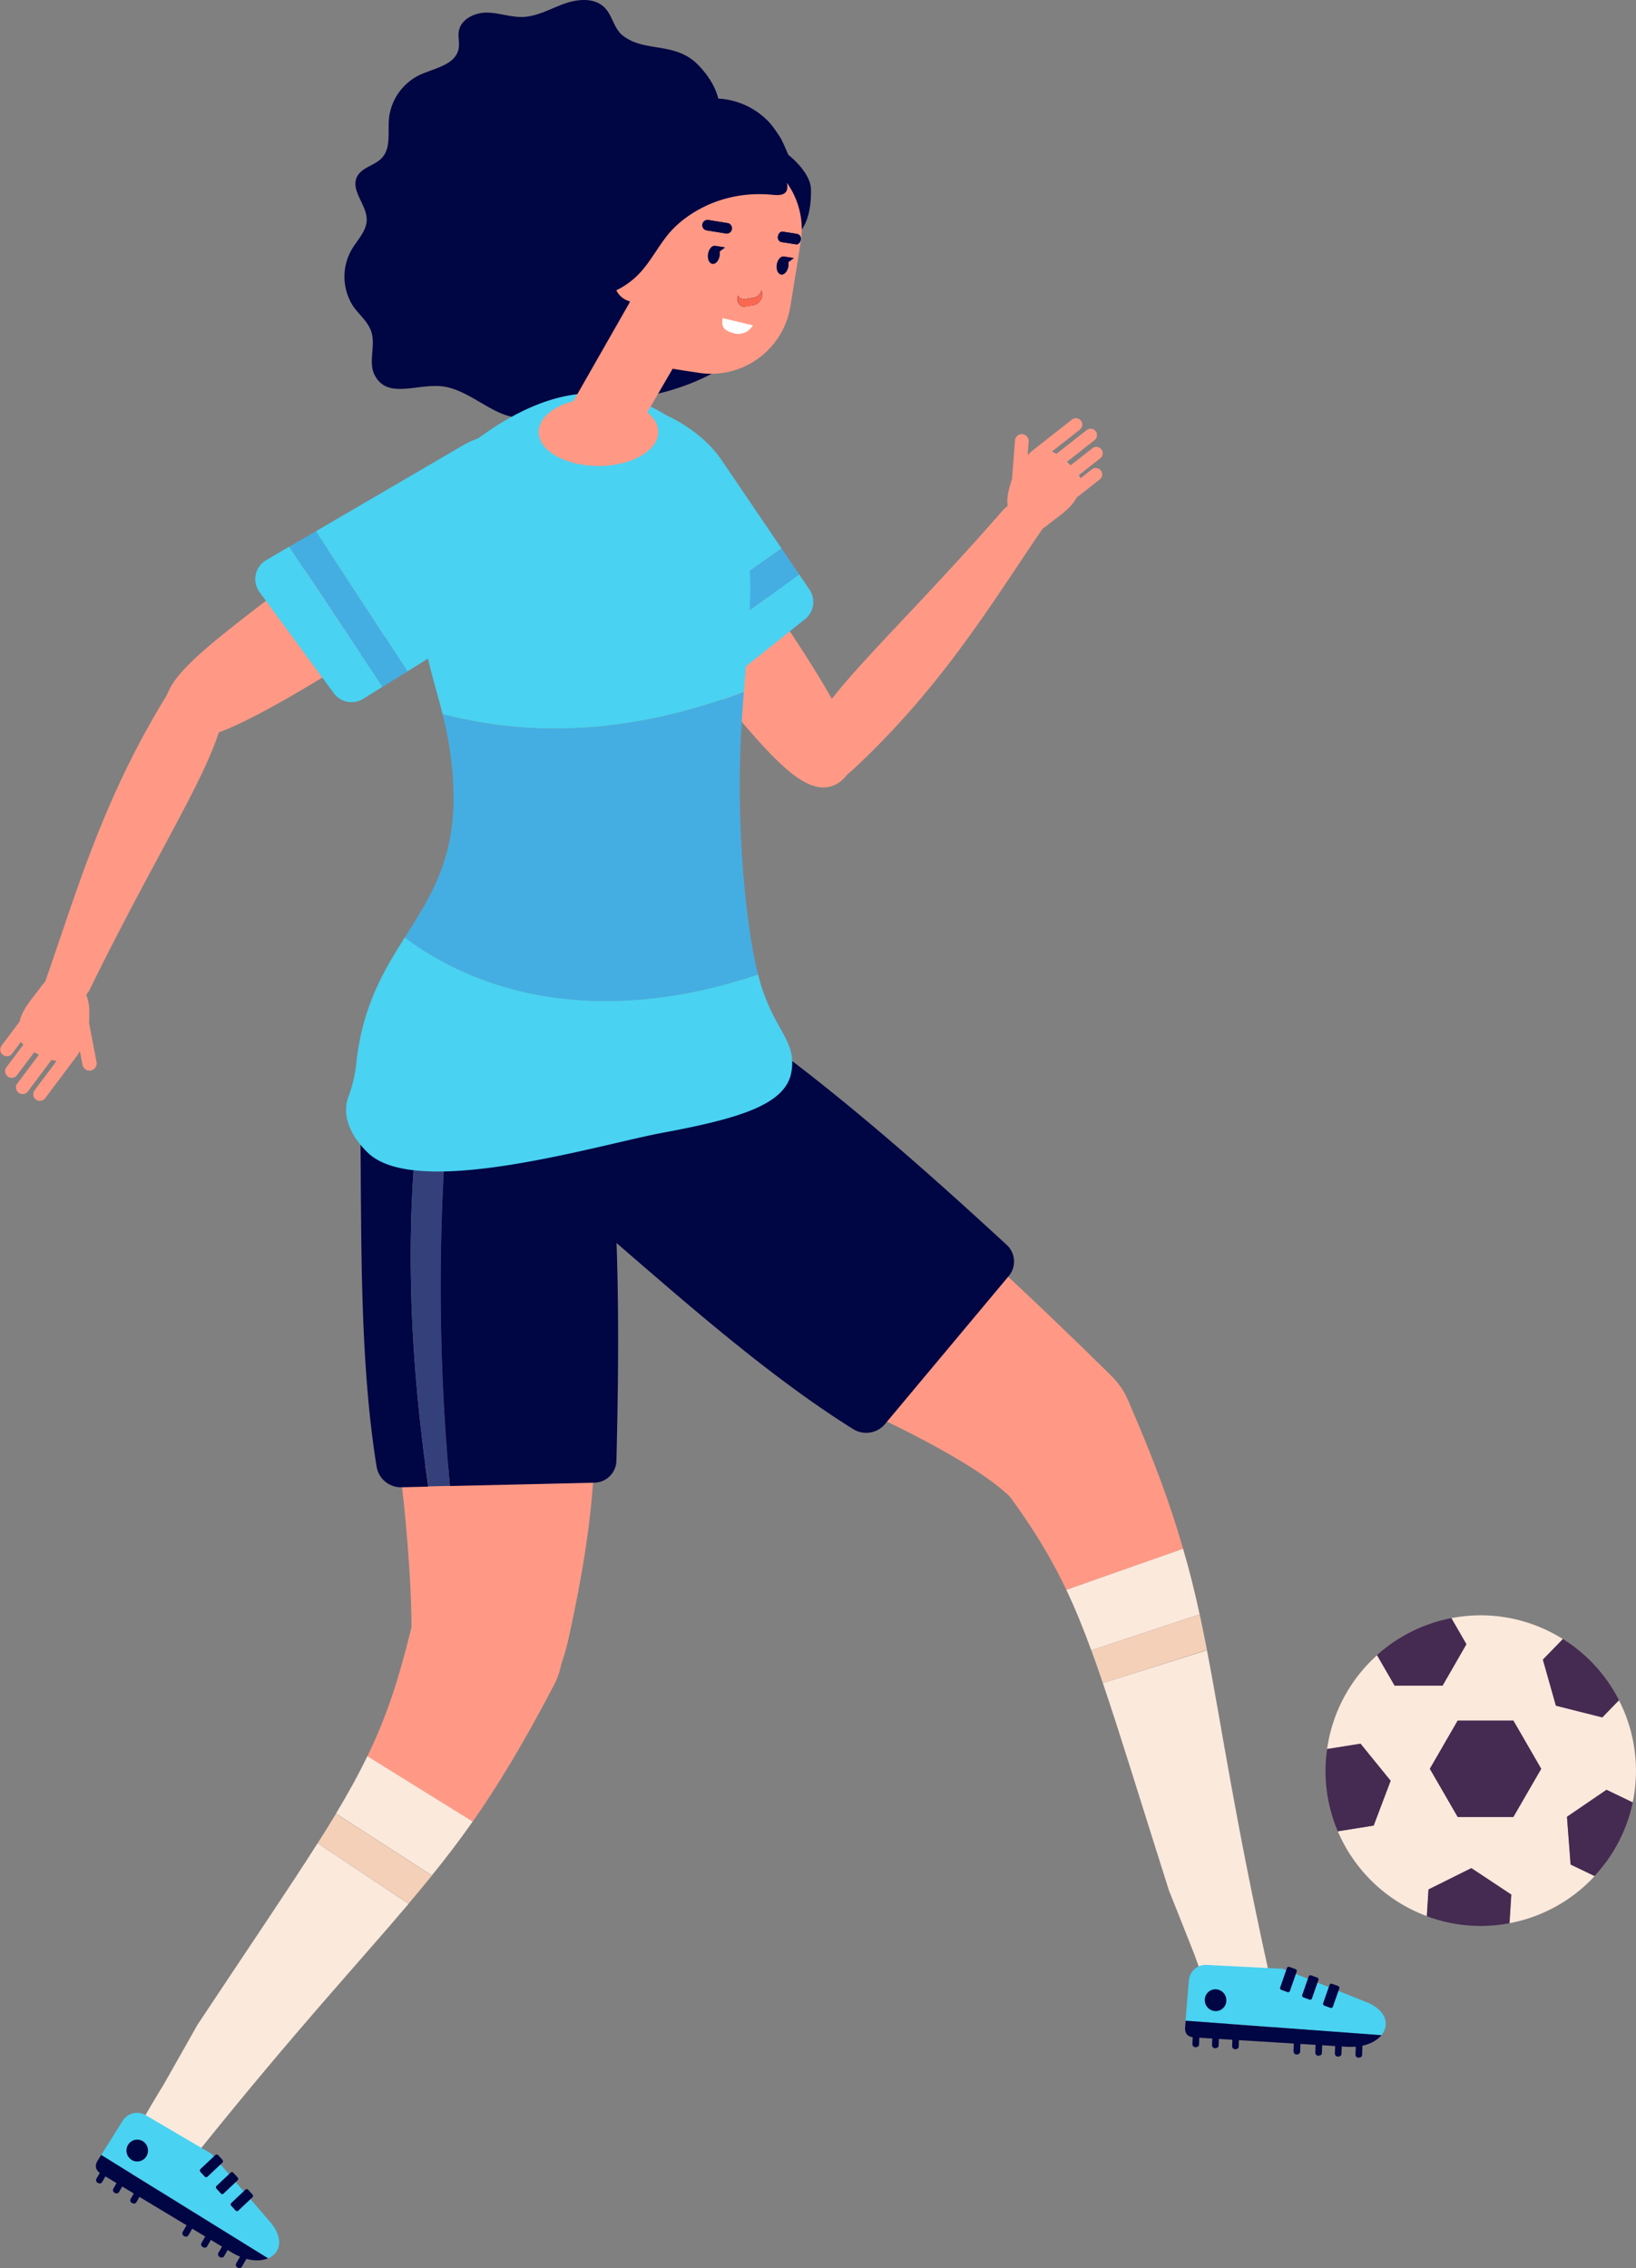 <?xml version="1.0" encoding="utf-8"?>
<svg xmlns="http://www.w3.org/2000/svg" viewBox="0 0 525.48 728.56">
  <rect x="0" y="0" width="525.48" height="728.56" fill="#808080" stroke="none"/>
  <g data-name="Layer 2">
    <g data-name="Layer 1">
      <path d="M181.36,1.16c-4.36,1.55-8.55,4-13.12,4.28-3.91.2-7.69-1.27-11.59-1.39S148.12,6,147.39,9.92c-.35,1.88.27,3.81-.07,5.69-1,5.28-7.79,6.27-12.59,8.5a17.63,17.63,0,0,0-9.81,14.14c-.37,4.3.69,9.25-2.22,12.44-2.3,2.52-6.44,3-8,6.05-2.26,4.48,3.23,9.05,3.09,14-.11,3.51-2.94,6.27-4.75,9.3a17.43,17.43,0,0,0,.49,18.46c2,2.79,4.85,5,5.82,8.33,1.25,4.29-1,9.33.84,13.34,3.94,8.32,13.54,3,21.8,3.93,10.41,1.19,19.1,13.16,29,9.25,2.33-.91,4.55-2.7,7-2.38s4.19,2.76,6.6,3.35c4.54,1.12,8.53-4.34,12.83-5.79a31.42,31.42,0,0,1,3.25-.25c27.7-2.93,50.4-18.86,54.68-41.26C258.9,68.5,248.94,50,231.18,37.4c0-.25.09-.46.1-.72.15-6.16-2.69-11.21-6.76-15.54-7.47-8-17.37-4.06-24.56-9.77C197.21,9.18,196.7,5,194.25,2.5,191.09-.78,185.72-.39,181.36,1.16Z" fill="#000543"/>
      <path d="M270.94,250.15a11.4,11.4,0,0,0,3.38-8.56c-.28-12.31-37.57-63.86-55.33-87.73a23,23,0,0,0-23.64-8.48c-12.73,3.29-16.73,17.32-7.86,27.56l39.89,46c18.32,22,28.41,34.11,37.27,34a8.25,8.25,0,0,0,1.22-.1A9.34,9.34,0,0,0,270.94,250.15Z" fill="#ff9985"/>
      <path d="M337.26,162.06c-3.23-.38-4.67-1.17-7.34-4l-1.56.5-5.93,5c-43.57,50-71,69.57-63.18,86.05a5,5,0,0,0,4.61,2.83c3.58,0,7.14-2.45,10.32-5.42,23.95-22.27,39.22-45.13,52.69-65.29,2.44-3.66,4.84-7.25,7.25-10.77.69-1,1.39-2.06,2.07-3.09s1.46-2.19,2.17-3.22l1.55-2.25Z" fill="#ff9985"/>
      <path d="M328.4,139.45a2.27,2.27,0,0,1,2,2.48l-.88,11.53a2.21,2.21,0,1,1-4.4-.33L326,141.6A2.26,2.26,0,0,1,328.4,139.45Z" fill="#ff9985"/>
      <path d="M345.87,159.72a9.85,9.85,0,0,0,1.42-5,5.71,5.71,0,0,0-1.42-3,26.81,26.81,0,0,0-6.13-5.65c-2.16-1.43-5.11-2.55-8.27-.88a13.24,13.24,0,0,0-6.09,7.66c-1.83,5.73-2.43,7.79-1.09,12.55,1.68,6,5.88,8.36,12.53,3C340.24,165.62,344,163.4,345.87,159.72Z" fill="#ff9985"/>
      <path d="M333.74,148.31,346.84,138a2.05,2.05,0,0,0-2.54-3.22l-13.09,10.28a2,2,0,1,0,2.53,3.22Z" fill="#ff9985"/>
      <path d="M338.47,151.66l13.1-10.28a2.05,2.05,0,0,0-2.53-3.23l-13.1,10.28a2.05,2.05,0,0,0,2.53,3.23Z" fill="#ff9985"/>
      <path d="M340.31,157.49l13.1-10.28a2.05,2.05,0,0,0-2.54-3.23l-13.09,10.29a2,2,0,1,0,2.53,3.22Z" fill="#ff9985"/>
      <path d="M340.14,164.27,353.24,154a2.05,2.05,0,0,0-2.54-3.22l-13.09,10.28a2,2,0,1,0,2.53,3.22Z" fill="#ff9985"/>
      <path d="M260,189.39l-3.32-4.89-43.79,31.81,3.9,6.11A7.07,7.07,0,0,0,227.1,224l31.48-25.12A7.06,7.06,0,0,0,260,189.39Z" fill="#49d2f2"/>
      <path d="M231.65,147.61c-11-16.16-41.6-26.78-54.3-10.23-5,6.58-4.72,15.87-.25,22.86l30,47,43.94-31.06Z" fill="#49d2f2"/>
      <polygon fill="#44aee2" points="256.7 184.5 251.07 176.21 207.13 207.27 212.91 216.31 256.7 184.5"/>
      <path d="M362.12,449.35c-6.32-14.43-25.49-18-37.92-7.09l-.43.39c-9.6,8.45-11.24,22.37-3.88,32.06,10.15,13.35,16.86,23.87,22.62,36L380,497.49C376,483.47,370.52,468.52,362.12,449.35Z" fill="#ff9985"/>
      <path d="M380,497.49,342.51,510.7c2.8,5.9,5.38,12.21,8,19.39l34.81-11.52C383.8,511.5,382.1,504.61,380,497.49Z" fill="#fbe9dc"/>
      <path d="M385.34,518.57l-34.81,11.52c1.21,3.29,2.45,6.85,3.71,10.56L387.68,530C386.92,526.13,386.15,522.32,385.34,518.57Z" fill="#f4d0b8"/>
      <path d="M354.24,540.65c5.54,16.3,11.85,37.08,21.26,66.72,0,0,4.73,11.76,8.2,20.61q2.46,7,5.29,14c3.93,9.66,12.15,14.18,17.37,12.36s3.62-10.74.9-22c-10.75-48.93-14.87-77.85-19.58-102.25Z" fill="#fbe9dc"/>
      <path d="M356.35,441.35c-10.13-10-23.26-22.67-37.77-36.12,0,0-38.93,48.89-38.49,49.18,0,0,30.22,13.64,43,25.17,12,10.77,23.74,13.86,34.46,1.86A29.12,29.12,0,0,0,356.35,441.35Z" fill="#ff9985"/>
      <path d="M236.37,327.58c-35.55-1.83-48.44,19.52-61.17,52.5,26.24,20.94,63,56.62,98.87,79a7.89,7.89,0,0,0,10.21-1.67L324,409.9a7.24,7.24,0,0,0-.63-10C295.48,374.19,266.26,348.44,236.37,327.58Z" fill="#000543"/>
      <path d="M438.82,643.09,412,632.41l-24.45-1.24a5.42,5.42,0,0,0-5.69,5l-1.05,12.92,62.86,4.69C446.46,650.45,445.38,645.7,438.82,643.09Z" fill="#49d2f2"/>
      <path d="M380.83,649.1l-.19,2.36c-.06,1.5.63,2.88,3,3l48.87,3c5.34.33,9.24-1.34,11.21-3.72Z" fill="#000543"/>
      <path d="M413.46,639.88l-1.8-.66a.65.65,0,0,1-.48-.77l2.2-6.33a.64.64,0,0,1,.85-.29l1.8.66a.66.66,0,0,1,.48.77l-2.21,6.33A.63.63,0,0,1,413.46,639.88Z" fill="#000543"/>
      <path d="M420.54,642.28l-1.8-.65a.65.65,0,0,1-.48-.75l2.1-6.06a.64.64,0,0,1,.84-.27l1.8.65c.37.14.59.47.49.75L421.38,642A.64.64,0,0,1,420.54,642.28Z" fill="#000543"/>
      <path d="M427.25,644.93l-1.8-.66a.65.65,0,0,1-.48-.75l2.1-6a.62.62,0,0,1,.84-.26l1.8.65a.66.66,0,0,1,.49.75l-2.11,6A.63.63,0,0,1,427.25,644.93Z" fill="#000543"/>
      <path d="M393.9,642.68a3.42,3.42,0,0,1-3.59,3.32,3.54,3.54,0,0,1-3.33-3.67,3.43,3.43,0,0,1,3.59-3.33A3.54,3.54,0,0,1,393.9,642.68Z" fill="#000543"/>
      <path d="M384.37,652.26c-.78,0-1.21.36-1.23.87l-.13,3.48a1,1,0,0,0,.89,1c.78,0,1.21-.36,1.23-.87l.13-3.48A1,1,0,0,0,384.37,652.26Z" fill="#000543"/>
      <path d="M390.66,652.58c-.78,0-1.21.36-1.23.87l-.13,3.48a1,1,0,0,0,.89,1c.78,0,1.21-.36,1.23-.87l.13-3.48A1,1,0,0,0,390.66,652.58Z" fill="#000543"/>
      <path d="M397.12,652.91c-.78,0-1.21.36-1.23.87l-.13,3.48a1,1,0,0,0,.88,1c.79,0,1.22-.36,1.23-.87l.13-3.48A1,1,0,0,0,397.12,652.91Z" fill="#000543"/>
      <path d="M423.83,655c-.78,0-1.21.36-1.23.87l-.13,3.48a1,1,0,0,0,.89,1c.78,0,1.21-.36,1.23-.87l.13-3.48A1,1,0,0,0,423.83,655Z" fill="#000543"/>
      <path d="M416.84,654.61c-.78,0-1.21.35-1.23.86l-.13,3.48a1,1,0,0,0,.89,1c.78,0,1.21-.36,1.23-.87l.13-3.48A.94.94,0,0,0,416.84,654.61Z" fill="#000543"/>
      <path d="M430.12,655.28c-.78,0-1.21.36-1.23.87l-.13,3.48a1,1,0,0,0,.89,1c.78,0,1.21-.36,1.23-.87l.13-3.48A1,1,0,0,0,430.12,655.28Z" fill="#000543"/>
      <path d="M436.74,655.62c-.78,0-1.21.36-1.23.87l-.13,3.48a.94.94,0,0,0,.89,1c.78,0,1.21-.35,1.23-.86l.13-3.48A1,1,0,0,0,436.74,655.62Z" fill="#000543"/>
      <path d="M178.08,541c7.28-14-2-31.15-18.26-34l-.57-.09c-12.6-2.19-24.47,5.27-27.4,17.08-4,16.28-8,28.1-13.86,40.19l33.83,21C160.2,573.16,168.42,559.54,178.08,541Z" fill="#ff9985"/>
      <path d="M151.82,585.12l-33.83-21c-2.83,5.89-6.13,11.85-10.06,18.41l30.79,19.89C143.26,596.83,147.57,591.19,151.82,585.12Z" fill="#fbe9dc"/>
      <path d="M138.72,602.47l-30.79-19.89c-1.81,3-3.8,6.2-5.91,9.51l29.23,19.39C133.83,608.44,136.32,605.45,138.72,602.47Z" fill="#f4d0b8"/>
      <path d="M102,592.09c-9.21,14.54-21.45,32.48-38.63,58.4,0,0-6.2,11.06-10.92,19.31q-3.91,6.32-7.55,12.87C39.86,691.8,41.49,701,46.19,704s10.62-3.91,17.7-13.09c31.38-39.06,51.32-60.41,67.36-79.38Z" fill="#fbe9dc"/>
      <path d="M182.82,525.45c3.28-15.09,7.46-36.58,8-56.35l-62.67,1.44c.11.71.24,1.49.32,2,1.45,10.28,3.92,35.74,3.69,53-.22,16.09,10.94,23,27,23.13C174.71,548.79,179.52,540.59,182.82,525.45Z" fill="#ff9985"/>
      <path d="M137.54,337.91a31.28,31.28,0,0,0-21.74,30c.31,31.43-.2,70.32,5.19,103.33a7.9,7.9,0,0,0,8,6.5l8.59-.2C130.85,431.08,129.27,383,137.54,337.91Z" fill="#000543"/>
      <path d="M145.91,336c-1.65.24-3.31.52-5,.87a31.24,31.24,0,0,0-3.37,1c-8.27,45.07-6.69,93.17.06,139.59l6.92-.16A689.53,689.53,0,0,1,145.91,336Z" fill="#34407a"/>
      <path d="M196.23,368.21a33.85,33.85,0,0,0-13.7-24.46c-11.14-8.09-23.13-9.74-36.62-7.72a689.53,689.53,0,0,0-1.39,141.31l46.39-1.07a7.24,7.24,0,0,0,7.08-7C198.84,435.47,199,400.93,196.23,368.21Z" fill="#000543"/>
      <path d="M55.52,233a11.39,11.39,0,0,0,8.42,3.72c12.31.21,65.3-35,89.86-51.8a23,23,0,0,0,9.41-23.29c-2.79-12.85-16.65-17.41-27.23-8.95l-47.56,38c-22.7,17.44-35.21,27-35.41,35.89a8.32,8.32,0,0,0,.05,1.23A9.25,9.25,0,0,0,55.52,233Z" fill="#ff9985"/>
      <path d="M14.23,323.63c3.34-.48,5-.08,8.42,2.05l1.42-.92,4.6-6.58c30.16-61.68,52.3-88.61,40.1-103a5.18,5.18,0,0,0-5.36-1.58c-3.58,1-6.49,4.36-8.88,8.18-18,28.71-27.11,55.66-35.17,79.44-1.47,4.31-2.9,8.55-4.36,12.71-.43,1.21-.84,2.44-1.25,3.65s-.87,2.58-1.31,3.8L11.5,324Z" fill="#ff9985"/>
      <path d="M29.16,343.88a2.36,2.36,0,0,1-2.69-1.95l-2.22-11.76a2.29,2.29,0,1,1,4.5-.85L31,341.09A2.35,2.35,0,0,1,29.16,343.88Z" fill="#ff9985"/>
      <path d="M6.26,328.28a10.21,10.21,0,0,0-.08,5.42,6,6,0,0,0,2.22,2.59,27.64,27.64,0,0,0,7.65,4c2.54.86,5.79,1.19,8.5-1.34a13.63,13.63,0,0,0,4-9.29c.3-6.22.35-8.44-2.27-12.84C23,311.31,18.18,310,13,317.19,10.3,320.87,7.15,324.09,6.26,328.28Z" fill="#ff9985"/>
      <path d="M21.44,336.44,11.11,350.23a2.12,2.12,0,1,0,3.39,2.55L24.84,339a2.13,2.13,0,1,0-3.4-2.55Z" fill="#ff9985"/>
      <path d="M15.81,334.37,5.47,348.16a2.13,2.13,0,0,0,3.4,2.55l10.34-13.8a2.12,2.12,0,0,0-3.4-2.54Z" fill="#ff9985"/>
      <path d="M12.41,329,2.07,342.82a2.12,2.12,0,1,0,3.4,2.54l10.34-13.79a2.13,2.13,0,0,0-3.4-2.55Z" fill="#ff9985"/>
      <path d="M10.76,322.2.42,336a2.13,2.13,0,0,0,3.4,2.55l10.34-13.8a2.12,2.12,0,0,0-3.4-2.54Z" fill="#ff9985"/>
      <path d="M243.49,313c-1.81-7.15-3.54-17.46-4.85-33.56a353.6,353.6,0,0,1,.29-57.19c-32.26,12.18-64.53,15.58-96.79,7.19a108.34,108.34,0,0,1,3.5,24.76c.59,22-7.5,34-15.66,47C162.87,325.54,204.89,326.14,243.49,313Z" fill="#44aee2"/>
      <path d="M130,301.15C123.16,312,116.29,323.42,114.4,342a44.08,44.08,0,0,1-2.52,10.39c-2.55,7.1,2.15,14,6.39,18,15.84,15,74.45-2.78,94.36-6.48,24.5-4.56,39.66-9,41.54-19.43,1.94-10.76-6.15-13.5-10.68-31.47C204.89,326.14,162.87,325.54,130,301.15Z" fill="#49d2f2"/>
      <path d="M238.93,222.22c1.21-16.18,2.68-29.58,1.76-41.57a16.67,16.67,0,0,0-.23-2.79,35.34,35.34,0,0,0-.8-3.84c-.95-3.56-1.95-7.52-3.13-11.47A50.06,50.06,0,0,0,222,139.49c-24.53-21.88-48.15-12.3-64.4-1.5l-5.6,3.9c-26.35,18.4-16.51,59.85-16.51,59.85,1.81,11.1,4.5,19,6.67,27.67C174.4,237.8,206.67,234.4,238.93,222.22Z" fill="#49d2f2"/>
      <path d="M85.37,180a7.07,7.07,0,0,0-2,10.21l23.84,32.46a7.08,7.08,0,0,0,9.44,1.82l6.25-3.9-30-45Z" fill="#49d2f2"/>
      <path d="M171.91,144c-6.38-5.31-15.66-5.35-22.83-1.17l-47.65,27.84,29.44,45,28.66-17.85C176.12,187.49,187.94,157.32,171.91,144Z" fill="#49d2f2"/>
      <polygon fill="#44aee2" points="92.95 175.6 122.91 220.62 130.87 215.67 101.43 170.65 92.95 175.6"/>
      <path d="M86.72,713.68,67.88,691.82l-21.11-12.4a5.43,5.43,0,0,0-7.36,1.82l-6.9,11,53.58,33.2C90.1,723.73,91.33,719,86.72,713.68Z" fill="#49d2f2"/>
      <path d="M32.51,692.22l-1.26,2c-.74,1.3-.77,2.85,1.24,4.06l41.95,25.26c4.57,2.75,8.81,3.07,11.65,1.87Z" fill="#000543"/>
      <path d="M65.71,699.11l-1.3-1.41a.67.67,0,0,1-.07-.91l4.88-4.6a.64.64,0,0,1,.89.14l1.29,1.41a.67.67,0,0,1,.07.91l-4.88,4.59A.62.62,0,0,1,65.71,699.11Z" fill="#000543"/>
      <path d="M70.88,704.51l-1.29-1.41a.65.65,0,0,1-.09-.89l4.67-4.4A.63.63,0,0,1,75,698l1.29,1.41a.66.66,0,0,1,.09.89l-4.67,4.4A.62.62,0,0,1,70.88,704.51Z" fill="#000543"/>
      <path d="M75.61,710l-1.29-1.41a.65.65,0,0,1-.09-.89l4.66-4.4a.63.63,0,0,1,.87.16l1.29,1.41a.66.66,0,0,1,.09.89l-4.66,4.39A.63.63,0,0,1,75.61,710Z" fill="#000543"/>
      <path d="M47.07,692.56a3.42,3.42,0,0,1-4.72,1.28,3.54,3.54,0,0,1-1.26-4.79,3.43,3.43,0,0,1,4.72-1.29A3.54,3.54,0,0,1,47.07,692.56Z" fill="#000543"/>
      <path d="M34.19,696.65c-.68-.39-1.24-.24-1.49.21l-1.73,3a1,1,0,0,0,.34,1.28c.67.39,1.24.24,1.49-.2l1.72-3A.94.94,0,0,0,34.19,696.65Z" fill="#000543"/>
      <path d="M39.62,699.84c-.68-.39-1.24-.24-1.49.21l-1.73,3a1,1,0,0,0,.34,1.28c.67.39,1.24.24,1.49-.2l1.72-3A.94.94,0,0,0,39.62,699.84Z" fill="#000543"/>
      <path d="M45.19,703.12c-.67-.4-1.24-.24-1.49.2l-1.72,3a.94.94,0,0,0,.33,1.27c.68.4,1.24.25,1.5-.2l1.72-3A1,1,0,0,0,45.19,703.12Z" fill="#000543"/>
      <path d="M67.94,717.28c-.67-.4-1.24-.24-1.49.2l-1.72,3a.93.93,0,0,0,.33,1.27c.67.4,1.24.25,1.49-.2l1.72-3A.94.94,0,0,0,67.94,717.28Z" fill="#000543"/>
      <path d="M61.9,713.73c-.67-.39-1.24-.24-1.49.21l-1.72,3a1,1,0,0,0,.33,1.28c.68.39,1.24.24,1.5-.2l1.72-3A1,1,0,0,0,61.9,713.73Z" fill="#000543"/>
      <path d="M73.37,720.47c-.68-.4-1.24-.24-1.49.2l-1.73,3a.94.94,0,0,0,.34,1.27c.67.4,1.24.25,1.49-.2l1.72-3A.94.94,0,0,0,73.37,720.47Z" fill="#000543"/>
      <path d="M79.08,723.83c-.67-.4-1.24-.25-1.49.2l-1.72,3a.94.94,0,0,0,.33,1.28c.68.4,1.24.24,1.49-.2l1.73-3A.94.94,0,0,0,79.08,723.83Z" fill="#000543"/>
      <path d="M204.19,102.56C199.63,98,189.9,92.7,186.44,88.85a40.62,40.62,0,0,1-6.27-8.42,17,17,0,0,1-1.74-8s2.72-3.67.57-1c5.09-6.39,7-13.08,6.76-19.39a25.93,25.93,0,0,1,8.16-11c10.62-8.8,15.56-6.87,21.93-8.41s5.89-.92,13.67-1a24.19,24.19,0,0,1,18,8.16,46.66,46.66,0,0,1,3.36,4.8c.86,1.68,1.57,3.43,2.33,5.15,1.54,1.2,7.13,6.14,7.26,11,.24,9.45-3,13-3,13-4.51-1.36-7.89-8.2-12-7.92a12.63,12.63,0,0,0-3.77,1c-6,2.74-11,5-13.75,11.57-2.28,5.42-1.2,12.56-5.85,16.31C218,98,211.26,96.8,206.83,99.83A10.37,10.37,0,0,0,204.19,102.56Z" fill="#000543"/>
      <path d="M173.4,70.67c.16,4.67,13.48,28.23,19.31,34.3,0,0,4.93,11.34,5,11.33,8.48-4.84,4.66-23.09,4.66-23.09-1.39-1.91-1.67-5.46-.53-9.13,1.51-4.88,5-8.13,7.72-7.24.21.06.34.27.52.39L196.69,54.52C191.87,62.46,172.77,51.61,173.4,70.67Z" fill="#000543"/>
      <path d="M197.94,93.25a25.75,25.75,0,0,0,7.47-5.48c3.82-4.06,6.28-9.28,10-13.44,4.51-5,15.69-13.27,32.42-11.78,1.63.14,4.07.46,4.88-1.42a4.8,4.8,0,0,0,0-2.44c-.33-1.93-1.15-4.24-1.38-5.41a2.74,2.74,0,0,0-.49-1.28,2.57,2.57,0,0,0-1.05-.61l-9.95-3.85A91.21,91.21,0,0,0,226,43c-4-.85-8.29-1.12-11.92.77-5.85,3.07-7.86,10.47-11.65,16a30,30,0,0,1-2.9,3.56L197.65,61a38.12,38.12,0,0,0-1.9,5.92c-1.69,1.53-3.42,3-5.09,4.56l4,16.35c.29,3.39.75,7,1.45,10.94a30,30,0,0,0,4,11c.09.05,2.18-12.94,2.18-12.94A6.7,6.7,0,0,1,197.94,93.25Z" fill="#000543"/>
      <path d="M200.25,100.65l-18.25,32c-1.33,2.33-1,5.06.81,6.08l12.9,7.37c1.77,1,4.31-.06,5.64-2.39l20.08-34.5-15-19.4Z" fill="#ff9985"/>
      <path d="M252.73,58.69a4.8,4.8,0,0,1,0,2.44c-.81,1.88-3.25,1.56-4.88,1.42-16.73-1.49-27.91,6.74-32.42,11.78-3.72,4.16-6.18,9.38-10,13.44a25.75,25.75,0,0,1-7.47,5.48,6.7,6.7,0,0,0,4.36,3.55l-.1.64,13.16,20.84c1,.3,8.08,1.31,9.15,1.49A25.82,25.82,0,0,0,253.9,98.26l3.31-20.59A25.71,25.71,0,0,0,252.73,58.69ZM231.12,82.13c-.24,1.59-1.27,2.74-2.28,2.59s-1.64-1.58-1.39-3.16,1.27-2.75,2.28-2.59l3.13.49-1.76,1.31A4.11,4.11,0,0,1,231.12,82.13ZM233.19,75,227,74a1.68,1.68,0,0,1,.52-3.32l6.15,1a1.68,1.68,0,0,1-.52,3.32Zm9,23-2.89.48c-1.67.27-2.9-1.61-2.26-3.46a2.47,2.47,0,0,0,2.26,1.08l2.89-.48a3.19,3.19,0,0,0,2.42-2.45l.12.59A3.55,3.55,0,0,1,242.19,98Zm11-12.44c-.25,1.59-1.27,2.74-2.29,2.59s-1.63-1.58-1.39-3.16,1.27-2.74,2.29-2.59l3.12.49-1.76,1.31A4.39,4.39,0,0,1,253.22,85.58Zm2.48-7.09-4.78-.74a1.53,1.53,0,0,1-1-1.86c.14-.91.83-1.57,1.53-1.46l4.78.74a1.54,1.54,0,0,1,1,1.86C257.08,77.94,256.4,78.6,255.7,78.49Z" fill="#ff9985"/>
      <path d="M235.08,73.57a1.66,1.66,0,0,0-1.37-1.91l-6.15-1A1.68,1.68,0,0,0,227,74l6.15,1A1.67,1.67,0,0,0,235.08,73.57Z" fill="#000543"/>
      <path d="M256.21,75.17l-4.77-.74c-.7-.11-1.39.55-1.53,1.46a1.53,1.53,0,0,0,1,1.86l4.78.74c.7.11,1.38-.55,1.53-1.46A1.54,1.54,0,0,0,256.21,75.17Z" fill="#000543"/>
      <path d="M244.61,93.19a3.19,3.19,0,0,1-2.42,2.45l-2.89.48a2,2,0,0,1-2.15-1.39c-.75,2.16.48,4,2.15,3.77l2.89-.48a3.55,3.55,0,0,0,2.54-4.24Z" fill="#fa694f"/>
      <path d="M229.73,79c-1-.16-2,1-2.28,2.59s.37,3,1.39,3.16,2-1,2.28-2.59a4.11,4.11,0,0,0,0-1.36l1.76-1.31Z" fill="#000543"/>
      <path d="M251.83,82.42c-1-.15-2,1-2.29,2.59s.38,3,1.39,3.16,2-1,2.29-2.59a4.39,4.39,0,0,0,0-1.36L255,82.91Z" fill="#000543"/>
      <path d="M235.15,106.88a5.36,5.36,0,0,0,6.66-2.37l-9.73-2.33C232,104,231.47,105.78,235.15,106.88Z" fill="#fff"/>
      <path d="M211.44,138.76c0,6-8.6,10.93-19.21,10.93S173,144.8,173,138.76s8.6-10.92,19.21-10.92S211.44,132.73,211.44,138.76Z" fill="#ff9985"/>
      <path d="M503.33,583.59l12.7-8.67,8.4,4A49.73,49.73,0,0,0,520,546.14l-5.35,5.52-14.91-3.76-4.2-14.79,6.43-6.62a49.54,49.54,0,0,0-26.4-7.62,50.08,50.08,0,0,0-9.39.91l4.83,8.38-7.68,13.31H448l-5.66-9.81a49.78,49.78,0,0,0-16.08,30.17L437,560.11l9.7,11.93-5.48,14.37-11.52,1.84a50,50,0,0,0,28.64,27.26l.53-8.58,13.76-6.85,12.82,8.49-.57,9.19a49.73,49.73,0,0,0,27.34-15.15l-7.68-3.69Z" fill="#fbe9dc"/>
      <path d="M463.35,541.47,471,528.16l-4.83-8.38a49.73,49.73,0,0,0-23.89,11.88l5.66,9.81Z" fill="#452a51"/>
      <path d="M499.76,547.9l14.91,3.76,5.35-5.52a50,50,0,0,0-18-19.65l-6.43,6.62Z" fill="#452a51"/>
      <path d="M472.58,600.08l-13.76,6.85-.53,8.58a48.94,48.94,0,0,0,26.54,2.25l.57-9.19Z" fill="#452a51"/>
      <path d="M516,574.92l-12.7,8.67,1.16,15.33,7.68,3.69A49.69,49.69,0,0,0,524.43,579Z" fill="#452a51"/>
      <path d="M446.65,572,437,560.11l-10.72,1.72a51,51,0,0,0-.53,6.93,49.79,49.79,0,0,0,3.95,19.49l11.52-1.84Z" fill="#452a51"/>
      <polygon fill="#452a51" points="486.1 552.66 468.2 552.66 459.24 568.17 468.2 583.67 486.1 583.67 495.06 568.17 486.1 552.66"/>
    </g>
  </g>
</svg>